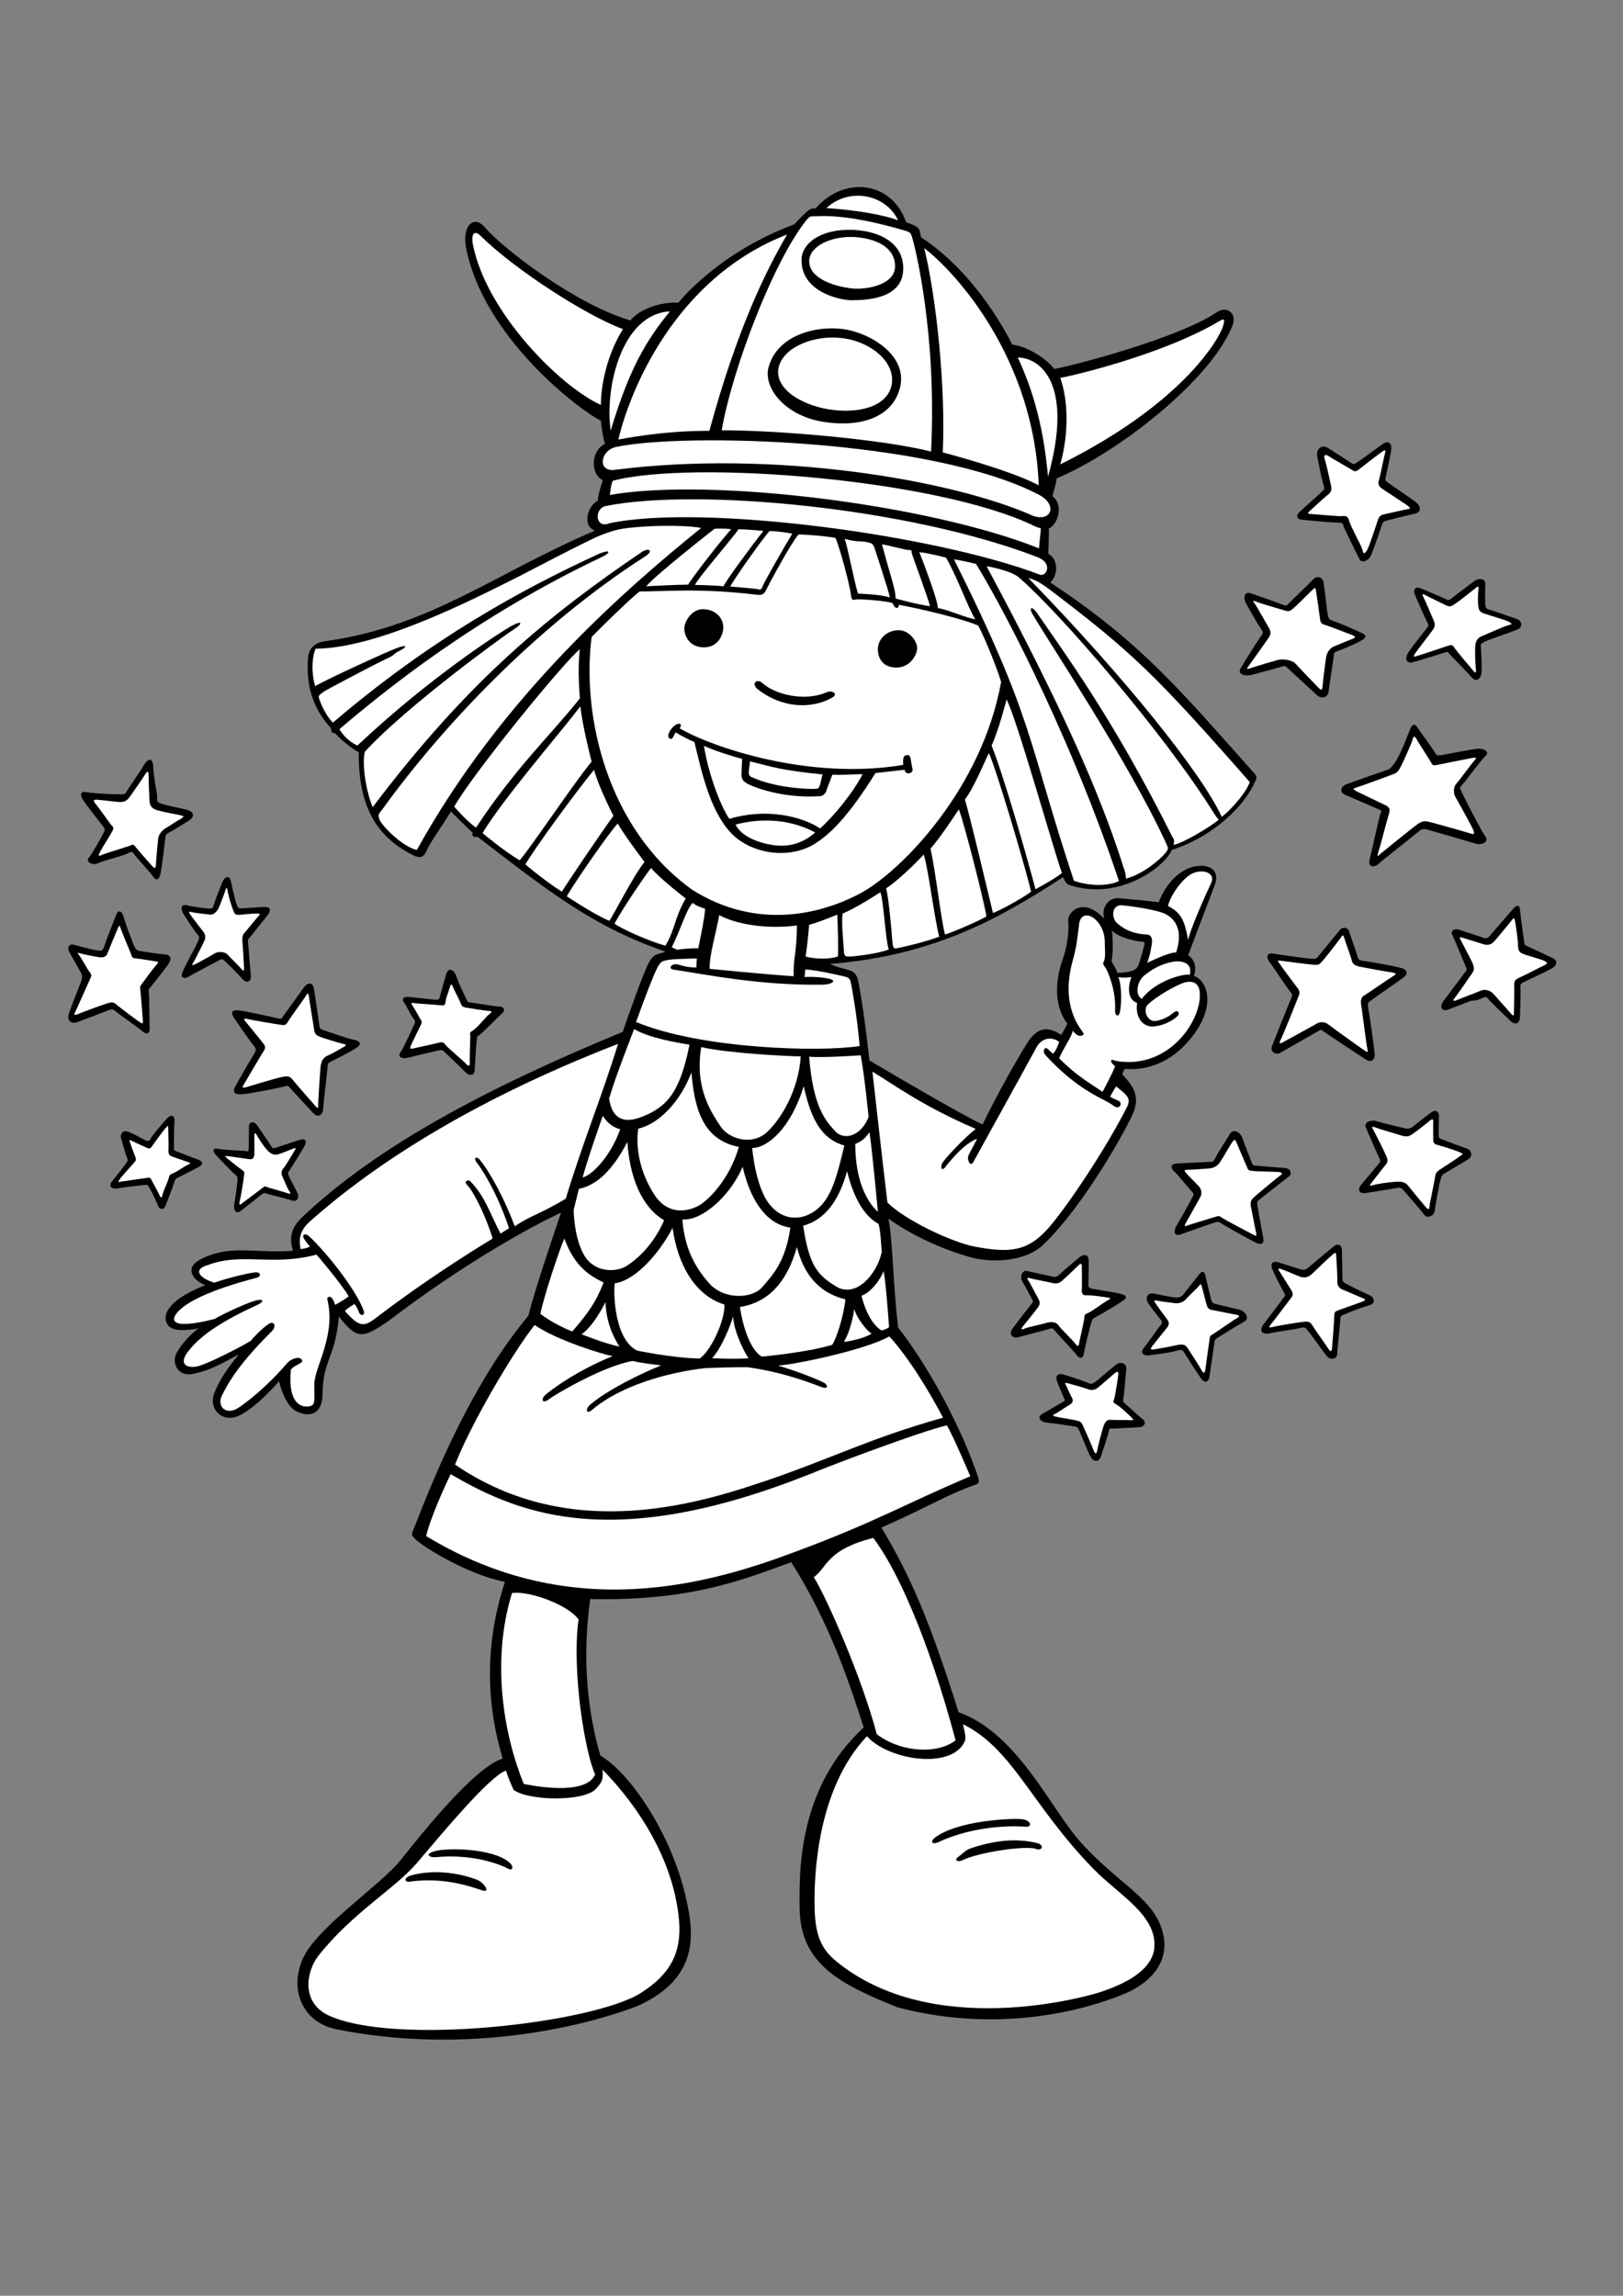 <?xml version="1.0" encoding="utf-8"?>
<!-- Generator: Adobe Illustrator 21.0.2, SVG Export Plug-In . SVG Version: 6.00 Build 0)  -->
<svg version="1.2" baseProfile="tiny" id="Layer_1" xmlns="http://www.w3.org/2000/svg" xmlns:xlink="http://www.w3.org/1999/xlink"
	 x="0px" y="0px" viewBox="0 0 595.3 841.9" overflow="scroll" xml:space="preserve">
<rect x="0" y="0" width="595.3" height="841.9" fill="#808080" stroke="none"/>
<g>
	<g>
		<path d="M459.8,283.3c-26.1-29.2-41-47.6-74.6-69.7c3.2-2.8,2.8-8.8-0.7-10.5c0,0,0.3-7.4,0.2-9.3c3.6-1.6,5.4-9,1.3-11.8
			c0,0,1.4-4.7,1.6-6.6c22-9.1,56-35.5,64.3-55.6c2.1-4.8-1.8-7.9-5.6-5.3c-14,9.5-52.3,19.5-59.6,20.8c-3.6-4.6-11.1-8.6-15.4-8.9
			c-6.6-13.1-18.4-29.6-33.5-39.4c-0.5-3.5-0.7-3.8-5.4-5.5c-5.7-15.7-23.3-16.7-33.3-5c-1.8-0.3-2.5,0.2-7.8,5.8
			c-21.8,8-36.4,21.4-42.5,28.7c-6.8-0.3-14.2,2.4-17.6,6.5c-20-5.8-47-26.5-53.4-34.2c-4.1-4.6-8.3-0.5-6.9,7.4
			c6.4,32.9,41.2,59.4,49.5,63.6c0.1,1.3,0.6,5.5,1.5,8.4c-5.6,3.1-5.1,11.4-0.8,13.4c0,0-1.9,5.5-1.8,7.5c-3.5,1.6-6.1,9.1-1.1,11
			c-37,15.8-60,35-98.6,40.5c-3.1,0.3-6.2,1.8-6.6,6c-1.1,12.6,3.5,20.7,8.4,25.9c0,0,0,2.3,1.4,1.8c0,0,3.5,4,8.8,7.1
			c-0.3,23.3,9.5,32.7,20.7,38.1c2,0.6,3.1,0.5,4.3-2.3c1.2-2.8,6-9.5,8.8-14.1c1.2,1.2,5.4,5.4,8,7.8c-0.6,1.2,0.5,1.8,1.8,1.5
			c27.3,21,42.7,33,68.9,42.1c-3,1.2-4,0.4-6,3.8c-2,3.5-8.1,21-9.7,25.6c-48.4,20-89.4,41.3-117.5,67.9c-4.5,4.3-4.7,7.8-3.5,12.4
			c-11.5,0.8-19.7-1.3-27.7,0.8c-6.7,1.8-9.1,4.1-9.4,5.6c-0.3,1.5,0.2,4.2,5,6.2c-10.5,4.1-15.1,8.8-14.5,12.7
			c0.6,3.9,4.7,4.4,12,3.2c-2.1,1.3-6.2,5.5-8.1,9.1c-1.8,3.5,0.5,8.8,6.2,7.5c5.7-1.2,8.5-2.7,16.7-7.1c-3.4,4.1-7.1,9-9.1,14.5
			c-2,5.5,3,10.6,8.8,8.1c5-2.1,11.3-8.5,15.1-12.8c0.2,1.6,2.4,9.2,6.4,11.1c4.9,2.4,9.4,0.9,9.5-6.2c0.2-13.2,4.6-13,6-28.6
			c6.8,8.6,8.6,8.1,18.1,1.7c26.9-20.6,51.9-34.5,63.4-39.8c0,0-9.5,27.5-12,37.8c-18,21.6-31.2,50.2-41.5,76.8
			c-1.4,3.5-2,3.4,0.8,5.8c2.8,2.5,18.6,12.4,32.1,15c-8.6,26.3-5.7,48.7-0.8,64.8c-10.4,3.2-29.6,27.4-37.5,37.3
			c-7.1,8.9-30.2,24.3-35.6,35.6c-5.4,11.4-0.6,23.6,11.7,26.3c46.5,9.4,89.1-0.2,110.7-8.4c22.6-10.1,20.9-26.2,18.1-38.8
			c-5.4-24.9-21.2-47.1-31.6-53.1c-6.6-22.6-5.7-43.3-3.7-57.4c37.8,0.9,57.7-7.8,73.7-13.5c14.6,22.9,22,46.4,26.6,60.6
			c-24,22.1-23.7,52.5-23.5,66.5c0.3,20.3,15,27.8,36.1,36.2c41.9,10.9,75.3-1.8,83.2-5.1c6.8-2.8,16.6-9.8,14.1-21.5
			c-2.8-13.3-16-18.1-30.4-34.1c-10.7-11.8-22.9-39.8-44.7-47.6c-10.7-33.8-17.7-50.1-28.3-67.7c18-8,24.6-12.3,33.9-15.5
			c2.4-0.8,2.2-1.3,0.9-4.9c-6.9-19.5-18.7-40.2-28.7-53c-2-17.8-1.8-29.9-3.5-39.9c0,0,11.5,8.9,29.9,14.1
			c8.1,2.3,20.4,1.7,26.9-4.6c14.9-14.1,31.3-43.7,33.2-48.9c1.8-5.2,0.5-8.4-4.3-13.6l0.9-1.9c11.7,0.9,19.3-5.7,22.3-9
			c11.9-12.6,8.5-23.3,3.1-25.1c1.2-3.4,0.1-6.1-2.1-7.6c0.8-2.1,7.7-20.4,9.7-25.6c2.2-5.6-2-8.1-7.6-6.9
			c-7.4,1.8-11.5,9.3-12.9,13.1c-5.1-0.7-11.1-1.2-14.7-1.5c-4.2-0.3-6.5,4.2-5.2,7.6c-7.9-8.5-13.6-2.4-13.3,0.7
			c0.4,3.8-0.4,9.7-2.1,14.4c-1.7,4.8-4.2,15.4,1.8,23.3c0,0-1.5,3.1-2.3,4.1c-5.2-3.5-8.4-2-11,1c-2.5,3-13.1,21.9-17.8,31.9
			c-7.4-3.5-28.3-15.7-41.5-23.5c-1.9-16.7-3.1-23.9-4.1-29.1c-1.1-5.2-4.2-3.4-10.4-6.3c39.6-3.1,64.3-18.1,85.5-31.8
			c1,2.1,1.3,2.6,3.1,3.1c18.4,5.5,34.5-7.4,36.8-13.1c15.8-5.1,27-16.7,30.5-25C461.1,285.4,461.1,284.6,459.8,283.3z M407.9,341.3
			c2.2,2.5,8.8,3.9,10.7,4c1.3,0.1,1.4,0.4,1.1,1.4c-0.3,1-1.1,4.3-1.8,6.3c-0.6,1.8-0.8,3.5-8,3.8c-0.8-2.1-2.2-4.2-2.2-4.2
			C408.3,349,408.2,345.4,407.9,341.3z"/>
	</g>
	<path d="M52.5,281c1.5-2.6,3.5-3.8,3.7,0.2c0.2,4,1.2,8.8,1.4,10.3c0.2,1.5-0.8,2.6,2.1,3.4c2.9,0.8,5.2,1.2,8.6,2
		c3.4,0.8,2.9,2.9,0.9,4.1c-2,1.2-5.4,3.4-6.8,4.1c-1.4,0.8-1.7,0.8-1.8,2.6c-0.2,1.8-1.2,10.1-1.7,12.6c-0.5,2.5-1.7,2.8-2.8,1.1
		c-1.1-1.7-6-6.8-6.8-8c-0.8-1.2-0.9-1.2-2.8-0.3c-1.8,0.9-8.9,2.6-10.7,3.5c-1.8,0.9-4.6-0.5-3.2-2.1c1.4-1.7,4.8-7.8,5.4-9.1
		c0.6-1.2,0.6-1.4-0.6-2.9c-1.2-1.5-5.2-6.6-6.8-8.9c-1.5-2.3-1.1-3.5,1.2-3.1c2.3,0.5,10.4,0.8,12,0.8c1.5,0,2.1,0.2,2.9-1.4
		C47.6,288.3,51,283.6,52.5,281L52.5,281z"/>
	<path d="M81.7,323.2c0.6-1.4,2.5-2.8,3.1,0.4c0.6,3.1,1.7,7.4,2.1,8.3c0.4,0.9,0.2,1.2,1.7,1.2c1.5-0.1,6.2-0.4,8.1-0.5
		c1.8-0.1,3.4,0.6,1.3,3.2c-2.1,2.6-5.4,6.8-6.2,7.8c-0.8,0.9-1,0.8-0.8,2.3c0.2,1.5,0.7,9.4,1,11.7c0.3,2.3-1.4,3.5-3.3,1.2
		c-1.9-2.2-5.1-5.3-6.1-6.2c-0.9-0.9-1-1.2-2.9-0.1c-1.9,1.1-9,4.7-10.6,5.7c-1.6,1-3.1,0.4-2.1-1.9c1-2.3,5.1-9.8,5.7-11.2
		c0.5-1.5,0.5-1.5-0.5-2.7c-1-1.2-4.3-6.1-5.2-7.8c-0.9-1.8-0.2-3.1,1.6-2.6c1.8,0.5,7.3,1.2,8.3,1.2c1-0.1,1,0.2,1.5-1.2
		C78.7,330.5,81.1,324.6,81.7,323.2L81.7,323.2z"/>
	<path d="M42.7,335.3c0.5-1.5,1.9-1.6,2.6,0.8c0.7,2.5,3.5,10.1,4,11c0.5,0.9,0.6,1.4,2.3,1.7c1.7,0.3,7.1,1.1,8.8,1.2
		c1.7,0.1,3.1,1,1.2,3.8c-2,2.8-5.6,7.2-6.3,8.1c-0.7,0.9-0.9,0.8-0.7,2.4c0.2,1.5,0.2,11.1,0.3,12.9c0.1,1.8-1.1,2.3-2.4,1.2
		c-1.3-1.2-8.5-6.2-9.8-7.3c-1.3-1.1-1.6-1.2-3.7-0.3c-2.1,0.8-8.4,3.2-10.5,4c-2.1,0.8-4-0.2-3.3-2.9c0.8-2.7,4.5-11.5,4.8-12.8
		c0.3-1.3-0.1-2.1-1-3.6c-0.8-1.5-2.5-4.5-3.5-6.2c-1-1.7-0.3-3.4,1.8-2.8c2.1,0.6,7.7,2.1,8.9,2.1c1.2,0.1,1.6-0.2,2.1-1.7
		C38.7,345.4,42.1,336.8,42.7,335.3L42.7,335.3z"/>
	<path d="M111.3,362.3c0.9-1.4,3.4-3,3.9,0.5c0.5,3.5,1.8,11.8,1.9,13.1c0.2,1.2,0.1,1.3,1.4,1.8c1.3,0.5,9.8,3.4,11.2,3.6
		c1.5,0.2,3.7,1.2,1.1,2.9c-2.6,1.8-8.3,4.5-9.4,5.1c-1.1,0.6-1.2,0.5-1.3,2.6c-0.2,2.1-1.5,13.1-1.6,15c-0.2,1.8-1.7,3.4-3.8,1.1
		c-2.1-2.3-7.5-8.1-8.3-9c-0.8-0.9-0.6-1-2.4-0.5c-1.8,0.5-12.8,2.7-15.4,2.8c-2.5,0.2-3.4-0.8-2.4-2.7c1-1.9,6.4-11.2,7.1-12.3
		c0.6-1.1,0.9-1.4-0.2-2.8c-1.2-1.4-6.4-8.9-7.4-10.4c-0.9-1.5-0.9-2.8,1.6-2.6c2.5,0.2,13.1,2.6,14.4,2.9c1.4,0.3,1.4,0.5,2.5-1.2
		C105.3,370.7,110.4,363.6,111.3,362.3L111.3,362.3z"/>
	<path d="M61.5,409.9c0.9-0.9,2.6-1.3,2.5,1.1c-0.2,2.4-0.2,8.5-0.2,9.5c0,1-0.3,1.3,1.1,1.8c1.4,0.5,6.4,2.5,7.9,3
		c1.5,0.5,1.9,1.7,0.2,2.6c-1.7,0.9-6.4,3.3-7.4,3.8c-1,0.5-1.3,0.5-1.7,1.9c-0.4,1.5-2.6,7.1-3.2,8.6c-0.6,1.5-2.1,1.6-2.8-0.2
		c-0.7-1.8-2.5-5.5-3.2-6.5c-0.7-1.1-0.5-1.1-2.1-0.9c-1.6,0.2-7.4,0.8-9.4,1.2c-1.9,0.4-3.6-0.6-2.2-2.4c1.4-1.8,4.4-5.6,5.1-6.6
		c0.7-1,1-1.2,0.4-2.5c-0.6-1.3-1.7-5.7-2.1-6.9c-0.4-1.2,0.4-3.3,2.8-2.3c2.5,1,5.5,2.8,6.2,3.1c0.8,0.4,1.2,0.4,1.8-0.5
		C55.6,416.6,60.6,410.8,61.5,409.9L61.5,409.9z"/>
	<path d="M91.3,413.1c0-1.8,1.9-2.1,3.1-0.3c1.2,1.8,4.5,6.5,5,7.4c0.5,0.8,0.6,1.1,1.8,0.7c1.2-0.4,7.4-2.5,8.8-2.9
		c1.4-0.5,3-0.2,1.6,2.4c-1.4,2.6-4.8,7.9-5.4,8.8c-0.6,0.9-0.7,1-0.2,2.2c0.5,1.2,2.2,4.2,3.1,6.1c0.8,1.9-0.3,3.3-1.8,2.8
		c-1.5-0.5-8.3-2.2-9.3-2.5c-1-0.3-1-0.6-2.1,0.3c-1.1,0.9-6.3,4.9-7.5,5.9c-1.8,1.5-2.8-0.2-2.5-2.2c0.4-2,1.2-8.2,1.2-9.2
		c0.1-1-0.1-1.3-0.9-1.9c-0.8-0.6-6.4-6.4-7.4-7.6c-1-1.2-0.4-2.2,1.2-1.8c1.6,0.4,9.2,0.7,10.1,0.8c0.8,0.2,1,0.5,1.1-0.7
		C91.3,420.2,91.3,414.8,91.3,413.1L91.3,413.1z"/>
	<path d="M163.7,357.2c0.8-2.8,3-1.4,3.7,0.9c0.7,2.3,3.2,7.3,3.7,8.4c0.5,1.1,0.4,1,2.1,1.2c1.7,0.2,8.1,1.4,9.8,1.4
		c1.6,0,2.7,1.2,1.1,2.6c-1.6,1.4-7.2,7.2-8.3,7.9c-1.1,0.7-0.8,0.8-1,2.5c-0.2,1.7-0.6,8.5-0.7,10.4c-0.1,1.9-1.8,2.3-3.5,0.6
		c-1.6-1.7-5.8-5.6-7.1-6.9c-1.3-1.3-1.4-1.3-3.5-0.8c-2.1,0.5-8.5,2-10.4,2.5c-1.9,0.5-4-0.2-2.7-2c1.3-1.8,4.6-9.3,5.1-10.4
		c0.5-1.2,0.2-1.2-0.5-2.1c-0.7-1-2.3-4.3-3.3-5.7c-1-1.4-0.2-2.3,1.8-2.1c1.9,0.2,8.3,0.9,9.4,1c1.1,0.1,1.6,0.2,2-1.1
		C161.6,364.2,163.2,358.8,163.7,357.2L163.7,357.2z"/>
	<path d="M525,407.9c1.5-1.1,2.9-0.4,2.8,1.5c-0.1,1.9-0.1,5.7-0.1,6.7c0,1,0,1.3,1.4,1.8c1.4,0.5,7.1,2.7,8.9,3.3
		c1.8,0.6,2.3,2.8,0.6,3.9c-1.7,1.1-7.1,4.2-8.4,5c-1.3,0.8-1.4,1-1.9,2.8c-0.5,1.8-1.9,9.7-2.1,11.3c-0.2,1.6-2.7,2.9-3.9,1.2
		c-1.2-1.7-6.9-8.2-7.6-9c-0.7-0.8-1.1-1-2.6-0.7c-1.5,0.3-8.6,1.4-11,1.8c-2.5,0.4-3.4-1.1-1.8-3.1c1.7-2,5.6-6.6,6.4-7.6
		c0.8-1,0.7-1,0.1-2.3c-0.6-1.3-4-9-4.8-11c-0.9-2,1.9-3,4.1-2.3c2.2,0.7,8.5,2.2,9.9,2.5c1.4,0.3,2.1,0.4,3.6-0.8
		C520.1,411.6,523.5,409,525,407.9L525,407.9z"/>
	<path d="M489.6,456.8c1.2-0.9,2.6-0.1,2.6,1.5c0,1.6,0.2,9.6,0.2,10.6c0,1,0.1,1.1,1,1.7c0.9,0.6,8,4,9.2,4.5
		c1.2,0.5,2.3,2.8-0.2,3.5c-2.5,0.7-7.5,2.6-9,3.3c-1.5,0.7-1.7,0.4-1.8,2.3c-0.1,1.9-1.1,10.3-1.1,12.2c0,1.9-2.4,2.9-4.2,0.5
		c-1.8-2.4-6-8.3-6.8-9.2c-0.8-0.9-1-1.1-2.5-0.7c-1.5,0.4-9.5,1.5-11.5,2c-2,0.5-4.1-0.7-2-3.4c2.1-2.7,6.7-8.9,7.3-9.7
		c0.7-0.8,0.9-0.7,0-2.2c-0.9-1.5-3.3-6.2-4.1-8.2c-0.8-2-0.2-3.3,2.4-2.5c2.6,0.8,6.4,2,7.6,2.4c1.2,0.4,2.1,0.5,3.6-0.9
		C481.9,463.1,488.4,457.7,489.6,456.8L489.6,456.8z"/>
	<path d="M439.9,467.3c0.7-0.9,1.7-1.6,2.2,0.4c0.5,2,1.7,7.5,2.1,8.7c0.4,1.2,0.3,1.4,1.7,1.8c1.4,0.4,7.7,1.8,9.1,2.2
		c1.4,0.4,3.7,3,1.3,4.3c-2.4,1.3-8.3,5-9.4,5.7s-1.4,0.9-1.5,2.1c-0.1,1.2-1.6,10.8-1.8,12.4c-0.2,1.7-1.5,2.6-2.9,0.8
		c-1.4-1.8-5.3-8-6.1-9.3c-0.8-1.3-0.9-1.7-3.2-1c-2.3,0.7-7.8,1.3-9.5,1.6c-1.7,0.3-4.3-0.3-2.2-2.9c2.1-2.6,5.2-7.3,5.9-8
		c0.7-0.7,0.8-1.4,0.1-2.2c-0.7-0.8-3.9-4.9-4.7-6.2c-0.8-1.4-0.5-3.8,2.3-3.3c2.8,0.5,5.8,1.2,7.4,1.4c1.7,0.2,2.7-0.2,3.5-1.3
		C435,473.4,439.2,468.1,439.9,467.3L439.9,467.3z"/>
	<path d="M409.4,500.4c1.4-1.1,4-0.7,3.7,1.9c-0.3,2.6-0.8,9.4-1,10.3c-0.2,0.9-0.4,1.4,0.5,2.1c0.9,0.7,5.5,5,6.7,5.9
		c1.2,0.9,0.6,2.7-1.5,2.8c-2.1,0.1-8.6,0.5-9.6,0.5c-1,0-1.3-0.4-1.6,1.3c-0.3,1.7-2.2,6.9-2.8,8.9c-0.6,2-2.6,2.3-3.8,0.1
		c-1.2-2.2-3.6-8.5-4.2-9.7c-0.6-1.2-0.8-1.3-2.3-1.5c-1.5-0.2-8-1.2-9.6-1.3c-1.7-0.1-4.2-1.8-1.3-3.4c2.9-1.6,6.3-3.7,7.3-4.2
		c1-0.5,0.7-0.6,0.3-1.5c-0.4-0.9-2.2-5.1-2.6-6.4c-0.4-1.3,0.1-2.9,2.6-2.1c2.5,0.8,7.8,2.5,8.8,3c1,0.5,1.6,0.6,3.1-0.6
		C403.6,505.3,408,501.5,409.4,500.4L409.4,500.4z"/>
	<path d="M395.9,461.1c1-0.9,3.3-1.6,3.4,1c0.1,2.6-0.1,7.7-0.1,8.7c0,1,0,1.6,1.8,1.9c1.8,0.3,7.5,1.2,9.7,1.7
		c2.2,0.5,3.2,1.2,1.2,2.6c-2,1.4-8.4,5.2-9.8,5.9c-1.4,0.7-1.5,0.9-2,2.7c-0.5,1.8-2.3,9-2.6,10.9c-0.3,1.9-1.6,1.8-2.6,0.4
		c-1-1.4-7.1-7.7-7.9-8.8c-0.8-1.1-1.1-1.1-2.7-0.6c-1.6,0.5-8.8,2.3-10.9,2.9c-2.2,0.6-3.4-1.3-2-3.2c1.4-1.9,6.4-8.4,7-9.1
		c0.6-0.7,0.6-0.8-0.1-2.1c-0.7-1.3-2.5-4.8-3.4-6.2c-0.9-1.4,0-4.2,1.9-3.7c1.9,0.5,7.8,1.7,9.1,2c1.3,0.3,1.6,0.3,2.8-0.8
		C389.8,466.2,394.8,462,395.9,461.1L395.9,461.1z"/>
	<path d="M491.4,341.1c0.8-1.1,2.9-1.4,3.5,0.6c0.6,2,2.9,8.3,3.1,9.3c0.3,1,0.9,1.3,2.2,1.4c1.3,0.1,12,2,14.1,2.7
		c2.1,0.7,1.9,2.2,0.7,3.2c-1.3,1-10.8,7.6-11.9,8.4c-1.1,0.8-1.5,1-1.3,2.6c0.3,1.6,2.3,14.6,2.4,17.2c0.2,2.5-1.5,3.2-3.3,2
		c-1.9-1.2-14-9.2-15.2-10.1c-1.2-0.9-1.1-0.9-2.3-0.2c-1.2,0.7-12.3,7-13.8,7.9c-1.4,0.9-4-0.3-3-2.6c0.9-2.4,6.4-16.1,7-17.4
		c0.6-1.3,0.4-1.6-0.5-2.6c-0.9-1-6.6-9.7-7.6-10.9c-0.9-1.3-1.1-3.2,1.2-2.9c2.3,0.3,12.9,1.9,14.5,1.9c1.7,0.1,1.7-0.2,2.5-1.1
		C484.4,349.6,490.5,342.2,491.4,341.1L491.4,341.1z"/>
	<path d="M451.2,415.7c0.9-1.6,3.4-1,4.4,1.4c0.9,2.4,3,8,3.5,9.2c0.5,1.2,0.7,1.1,2,1.2c1.3,0.1,7.9,0.7,10.1,0.8
		c2.2,0.2,2.9,2.2,1.5,3.2c-1.4,1-9.3,7.3-10.5,8.2c-1.2,0.9-1.2,1.1-0.9,3c0.3,1.9,1.7,9.4,2.1,11.5c0.3,2.1-1,2.4-2.8,1.5
		c-1.9-0.9-11.5-6.3-12.6-7c-1.1-0.7-1-0.8-2.7-0.3c-1.7,0.5-10.2,3.6-12.3,4.3c-2.1,0.7-2.9-0.9-1.3-3.5c1.6-2.7,5.3-9.3,5.8-10.4
		c0.5-1.1,0.3-1.2-0.6-2.1c-0.8-0.8-4.9-6-6-6.9c-1.2-0.9-2.1-2.9,0.6-3.1c2.7-0.2,11-0.5,12.3-0.6c1.3-0.1,1.2-0.1,1.9-1.3
		C446.2,423.5,450.3,417.3,451.2,415.7L451.2,415.7z"/>
	<path d="M507.4,162.7c1.5-1,3.1-0.5,2.9,1.9c-0.2,2.4-1.6,8.2-1.9,9.7c-0.3,1.5-0.5,1.8,0.7,2.7c1.2,0.9,9.1,6.2,10.4,7.3
		c1.4,1.1,2.1,3.4-0.3,4c-2.4,0.6-9.2,2.2-10.5,2.6c-1.3,0.4-1.5,0.5-1.9,1.8c-0.4,1.3-3.3,9.7-4.1,11.3c-0.8,1.6-3.3,2.7-4.1,1
		c-0.8-1.7-5.2-10.4-5.7-11.8c-0.5-1.4-0.3-1.5-2-1.5c-1.7,0-11.8-0.9-13.5-1.1c-1.6-0.2-2.1-1.5-1-2.6c1.1-1.1,7.8-7,8.7-7.9
		c0.9-0.9,0.7-1.2,0.2-2.8c-0.5-1.6-1.9-8.4-2.2-10.4c-0.3-2,1.6-4.1,4-2.6c2.4,1.5,7.2,4.6,8.2,5.3c1,0.7,1.3,0.8,2.4,0
		C498.9,168.9,505.9,163.7,507.4,162.7L507.4,162.7z"/>
	<path d="M540.9,213c1.3-1,4-1.1,3.9,1.2c-0.1,2.3-0.1,6.1,0,7.4c0.1,1.3,0.3,1.7,1.5,2c1.2,0.3,8.7,2.9,10.3,3.5
		c1.6,0.6,2.1,3-0.1,3.8c-2.2,0.9-11.2,3.9-12.3,4.6c-1.1,0.7-1.1,0.5-1,2c0.1,1.5,0.5,8.3,0.1,9.9c-0.4,1.6-1.9,2.8-3.4,1.1
		c-1.5-1.7-7.2-7.6-8.1-8.5c-0.8-0.9-0.5-1.1-1.9-0.7c-1.4,0.4-9.7,3.1-11.8,3.6c-2.1,0.5-3-1.2-1.6-3.5c1.4-2.3,6.2-8.1,6.9-9.1
		c0.7-1,0.7-0.9,0-2.3c-0.7-1.4-3.8-8.3-4.5-10.1c-0.7-1.8,0.5-2.9,2.1-2.2c1.6,0.7,7.9,3.3,9.1,3.9c1.2,0.6,1.3,0.7,2.5-0.3
		C533.8,218.3,539.6,214,540.9,213L540.9,213z"/>
	<path d="M517.5,266.8c0.6-1.2,1.4-1.5,2.4,0c1,1.5,5.6,7.8,6.2,8.8c0.6,1,0.6,1.7,2.7,1.3c2.1-0.4,10.5-2,12.8-2.3
		c2.3-0.3,5.1,1,3.3,2.6c-1.8,1.6-7.1,9-8.4,10.4c-1.3,1.4-1.1,1.3-0.4,2.8c0.7,1.5,7,14,8.5,16c2,2.6-1.4,3.6-3.3,3
		c-1.9-0.6-16.7-4.9-17.9-5.2c-1.2-0.3-1.9-0.3-3,0.7c-1.1,1-13.3,10.5-14.8,11.9c-1.4,1.4-4,1.4-3.2-1.7c0.8-3.1,3.4-15.3,3.9-16.6
		c0.5-1.3,0.7-1.1-0.9-1.8c-1.6-0.7-10-4.4-12-5.2c-2-0.8-2-3,0.7-4c2.7-1,13-4.6,14.5-5.1c1.4-0.5,1-0.3,2.5-2
		C513.6,277.4,516.9,268,517.5,266.8L517.5,266.8z"/>
	<path d="M555.3,333c1-1,2-1.4,2.2,0.6c0.2,2,1.3,10.1,1.5,11.5c0.2,1.4,0.1,1.4,1.2,1.9c1.1,0.5,7.8,3.6,9.4,4.4
		c1.6,0.8,1.7,2.4-0.2,3.6c-1.9,1.2-9.5,4.6-10.6,5.2c-1.1,0.6-1.2,0.7-1.1,2.5c0.1,1.8-0.1,8.2-0.2,10.4c-0.1,2.2-1.7,3.1-3.6,1.2
		c-1.9-1.9-6.9-6.6-7.8-7.7c-0.9-1.1-0.8-1.2-2.2-0.7c-3.3,1.6-3.5,0.7-4.9,1.3c-1.4,0.6-7.1,2.8-8.4,3.2c-1.3,0.4-2.8-0.9-1.3-3.1
		c1.6-2.2,7-9.3,7.9-10.5c0.9-1.2,1-1,0.3-2.6c-0.7-1.6-4-9.8-4.8-11.3c-0.8-1.5,0.7-2.5,2.3-2c1.6,0.5,7.3,2.4,8.8,2.9
		c1.5,0.5,1.9,0.3,2.8-0.8C547.6,341.9,554.3,334,555.3,333L555.3,333z"/>
	<path d="M481.6,212.5c1.2-1.4,3.5-1.2,3.9,1.3c0.4,2.5,1.1,9.2,1.4,11c0.3,1.8,0.4,2.4,2.1,2.9c1.7,0.5,8.3,3.4,10.2,4.3
		c1.8,0.8,2.5,1.5,0.1,2.9c-2.4,1.4-7.6,3.5-8.8,3.9c-1.3,0.4-1.2,0.8-1.3,1.9c-0.1,1.2-1.7,11-1.9,13c-0.3,2-2.5,2.9-4.4,1.1
		c-1.9-1.8-9.7-8.9-10.6-9.8c-0.9-0.9-1.2-0.9-2.3-0.5c-1.1,0.4-8.6,2.4-11,3c-2.4,0.6-5.3-0.2-3.9-2.5c1.4-2.4,6.8-11,7.6-12
		c0.8-1,0.6-1.3-0.2-2.4c-0.8-1.1-4.9-8.1-5.7-9.8c-0.8-1.7-0.3-3.9,1.7-3.3c2,0.6,10.9,3.8,12.1,4.3c1.2,0.4,1.2,0.4,2.2-0.6
		C473.8,220.1,480.4,213.9,481.6,212.5L481.6,212.5z"/>
	<path fill="#FFFFFF" d="M122.9,478.5c-0.8-2.7-1.8-3.3-2.5-2.8c-0.6,0.5-0.4,0.2,0,2.4c2.3,12.4-5,23.5-5.1,29.3
		c-0.1,5.8,0.6,7.8-1.7,8.3c-2.3,0.5-8.2,0-6.9-13.5c2-2.1,5.1-2.3,3.9-3.7c-1.2-1.3-4.1,0.1-5.1,1.2c-7.8,9.1-15.2,14.7-18.1,16.6
		c-4.5,2.9-7.8-0.5-6.1-4.3c2.3-4.8,6.3-11.8,18.4-23.8c1.8-1.8,0.9-4.1-1.3-2.6c-2.2,1.5-5.7,5.1-6.4,6.1
		c-4.3,2.6-15.5,8.3-19.3,9.3c-3.8,1-7.8-0.5-3.3-5.9c4.5-5.5,11.7-10.5,25.3-16.7c1.7-0.8,2.4-2.1-0.3-1.6
		c-2.7,0.5-11.6,4.5-15.7,6.9c-4.9,1.2-8.1,1.8-11.2,1.8c-3.1,0.1-5.3-1.3-2-4.7c3.3-3.4,11.3-7.7,28.6-12.2c1.9-0.5,1.5-2.2-0.5-2
		c-2,0.2-9.4,1.8-15,3.8c-5.5-1.7-7.9-4.8-2.6-6.4c12.9-4.9,23.3,0.5,40.1-3.9c0,0,8.8,10.2,11.8,15.3
		C125.9,477,122.9,478.5,122.9,478.5L122.9,478.5z"/>
	<path fill="#FFFFFF" d="M220.4,148.5c-14.9-6.7-41.9-33.8-46.9-58.6c-0.8-3.8,0.3-6.1,3.1-3.1c12.1,11.9,38.1,28.8,51.9,33.9
		C223.3,128.9,220.4,140,220.4,148.5L220.4,148.5z"/>
	<path fill-rule="evenodd" fill="#FFFFFF" d="M224,157.9c-2.3-15.2,3.9-42.8,21.7-43.7C237,124.9,230.8,135.2,224,157.9L224,157.9z"
		/>
	<path fill="#FFFFFF" d="M226.8,161.2c4.2-17.8,20.8-59.3,61.9-75.2c-7.9,13.5-18.5,35.1-28.5,72
		C242.7,157.9,226.8,161.2,226.8,161.2L226.8,161.2z"/>
	<path fill="#FFFFFF" d="M264.7,157.8c4.2-23.7,19.3-62.2,30.8-76.7c1.7-2.2,2-1.7,3.9-1.8c10.2-0.6,23,2.5,32.3,5.2
		c2.1,0.6,2.4,0.9,2.9,2.7c1,3.2,9.1,35.4,6.9,78.4C322.9,160.9,283.2,157.7,264.7,157.8L264.7,157.8z"/>
	<path fill-rule="evenodd" fill="#FFFFFF" d="M303.1,76.3c8.5-7.8,21.9-5,26.3,4.5C324.3,78.8,313.7,77,303.1,76.3L303.1,76.3z"/>
	<path d="M313.1,84.3c10.6,0.6,18.3,5.4,18.2,14.3c-0.1,11.2-13.9,11.5-19.2,11.5c-3.1,0-18.4-2.6-18.1-15
		C294.1,89.6,300.5,83.8,313.1,84.3L313.1,84.3z"/>
	<path d="M309.4,120.7c9.8,1.4,23,9.4,20.9,20.6c-2.2,11.2-13.8,15.7-28.3,13.4c-14.4-2.3-22.1-12.7-20.1-20
		C285.1,122.8,299.5,119.3,309.4,120.7L309.4,120.7z"/>
	<path fill="#FFFFFF" d="M308.9,124c10.8,1.3,19.5,9,18.2,16.8c-1.4,8.7-12.9,11-23.2,9.3c-10.3-1.7-20-7.7-18.3-15.4
		C287.4,127.1,299,122.7,308.9,124L308.9,124z"/>
	<path fill="#FFFFFF" d="M345.8,165.9c1.1-23.5-2.3-56.5-6.8-74.9c12,9.2,40.3,40.8,42,87C371,172.5,345.8,165.9,345.8,165.9
		L345.8,165.9z"/>
	<path fill-rule="evenodd" fill="#FFFFFF" d="M384.4,174.8c-1.5-17-5.1-30.9-11.1-43.7C381.7,131.2,393.9,140.9,384.4,174.8
		L384.4,174.8z"/>
	<path fill="#FFFFFF" d="M388.9,138.6c10.4-2.1,39.7-9.8,58.1-20.7c1.8-1.1,2.6-1.3,1.5,2c-1.5,4.5-14.7,28.1-59.6,50.4
		C392.1,158.8,391.8,146.8,388.9,138.6L388.9,138.6z"/>
	<path fill="#FFFFFF" d="M226,163.9c25.1-5.3,115.7-2.9,155,17.5c7.1,3.7,4.6,10.1-2,7.8c-30.1-13.4-95.5-24.3-153.5-16.9
		C219.1,173.2,220,165.2,226,163.9L226,163.9z"/>
	<path fill="#FFFFFF" d="M223.7,181.5c0.2-1.2,0.3-3.7,1.1-5.2c29.2-7.7,119.2-0.6,154.6,16.6c2.4,1.2,2.5,0.2,2.3,1.8
		c-0.2,1.7-0.6,6.4-0.6,6.4C341.2,185.1,261.2,175,223.7,181.5L223.7,181.5z"/>
	<path fill="#FFFFFF" d="M223.5,191.9c-5.1,2.1-5.7-5.1-1.5-6.3c33.9-6.8,111.6,0.6,158.5,18.7c6,2.3,3.2,7.5,0.8,6.4
		C342.5,196,257.6,184.7,223.5,191.9L223.5,191.9z"/>
	<path fill="#FFFFFF" d="M262.1,193.9c0,0,3.8-0.2,6.1,0.2c-3.5,3.7-14.6,18.1-15.8,20.3c-4.3,0-15.4,0.6-15.4,0.6
		C241.2,210.2,262.1,193.9,262.1,193.9L262.1,193.9z"/>
	<path fill="#FFFFFF" d="M254.9,214.5c1.1-2.5,13.4-16.7,16-20.4c3.2,0,9.1,0.6,9.1,0.6c-4.8,6.1-14,18.6-14.6,20.3
		C261.3,214.6,254.9,214.5,254.9,214.5L254.9,214.5z"/>
	<path fill="#FFFFFF" d="M267.8,215.1c2.5-4.3,12.1-17.8,14.4-20.3c2.6-0.2,8.4,0.9,8.4,0.9c-2.8,4.6-10.1,17.4-10.7,18.9
		c-0.6,1.5-0.8,1.8-1.8,1.5C277,215.8,267.8,215.1,267.8,215.1L267.8,215.1z"/>
	<path fill="#FFFFFF" d="M309.8,197.6c4.3,1.2,5.8,0.8,7.5,1.1c1.7,0.3,2.8,0.3,3.4,2.1c0.6,1.8,5.2,15.7,5.7,18.3
		c-3.7-1.2-11.7-1.4-11.7-1.4C313.2,212.8,310.8,200,309.8,197.6L309.8,197.6z"/>
	<path fill="#FFFFFF" d="M323.5,199.6c3.5,0.6,8.4,2.1,9.8,2.1c1.4,0,0.9,0.2,1.2,1.4c0.3,1.2,6.3,17.2,6.6,19.2
		c-4.6-0.6-12.6-2.8-12.6-2.8C328.5,216,326.6,211.4,323.5,199.6L323.5,199.6z"/>
	<path fill="#FFFFFF" d="M337.2,202.5c2.9,0.2,9.8,2,9.8,2c4.1,7.1,8.1,18.4,10.7,22.6c-3.5-0.5-9.8-3.5-13.7-4.1
		C343.9,219.4,337.2,202.5,337.2,202.5L337.2,202.5z"/>
	<path fill="#FFFFFF" d="M349.9,205.1c3.2,0.5,8.1,1.7,8.1,1.7c13.4,22,35.9,67.6,51.3,113c1.3,4,1.2,3.2,1.2,3.2
		c-2.3,1.5-9.5,2.5-16.6,0C376.8,271.3,379.4,264.1,349.9,205.1L349.9,205.1z"/>
	<path fill="#FFFFFF" d="M361.9,207.7c2.5,0.2,8.4,2,9.8,2.8c1.4,0.8,1.2,0.5,2.5,1.7c14.1,12.1,52.8,56.7,71.1,86.1
		c1,1.6,1.7,2.3,1.7,2.3c-2.9,2.6-14,9.1-16.6,9.2c0.5-1.7,0.2-2-0.5-3.1c-21.3-42.7-39-66.5-49.6-82c-1.7-2.5-3.2-2.1-1.4,0.8
		c6,10.3,34.9,53.6,48.7,83.5c1,2.1,1.1,2.3-0.3,4c-1.4,1.7-7.5,7.4-14.3,9.2c-0.2-3.1-0.8-3.4-1.5-6
		C403.3,290.9,390,260.1,361.9,207.7L361.9,207.7z"/>
	<path fill="#FFFFFF" d="M377.2,212c3.2,0.8,4.8,2,8.6,4.8c29.3,22.3,38.1,30.7,72.6,70c-1.7,4.9-8.9,12-10.3,12.7
		C441,284,413.2,249,377.2,212L377.2,212z"/>
	<path fill="#FFFFFF" d="M363.7,273.4c2.5-5.2,5.5-16.9,5.5-16.9c4,7.8,17.8,57.1,20.3,63.6c-2.3,2.1-9.7,6-9.7,6
		C376.8,314.6,368.2,284.6,363.7,273.4L363.7,273.4z"/>
	<path fill="#FFFFFF" d="M353.9,293.2c3.4-4.3,7.8-15.2,8.8-17c2.1,4,12.7,39.2,15.5,50.8c-3.7,2.8-12.7,7.5-14,7.8
		C361.9,325.2,355.3,297.4,353.9,293.2L353.9,293.2z"/>
	<path fill="#FFFFFF" d="M341.3,311.2c3.4-3.7,10.4-14.4,10.4-14.4c2.1,5.5,9.7,35.5,10.1,39.3c-3.7,2.1-13.2,6.1-15.2,6.6
		C345,336.2,343.3,320.4,341.3,311.2L341.3,311.2z"/>
	<path fill="#FFFFFF" d="M325,325.8c6-4,13.8-12.4,13.8-12.4c1.4,3.4,4,23.8,5.7,30.1c-5.5,2.1-14.6,4.1-15.8,4.3
		c-1.2,0.2-1.2-1.1-1.4-2.6C327.2,343.6,326,328.9,325,325.8L325,325.8z"/>
	<path fill="#FFFFFF" d="M309.1,335c5.5-2.3,13.8-7.8,13.8-7.8c1.1,2.3,2,18.4,3.1,21c-4.8,1.8-13.5,2.6-14.7,2.6
		c-1.2,0-1.8-0.2-1.8-2.6C309.4,345.7,308.5,338.2,309.1,335L309.1,335z"/>
	<path fill="#FFFFFF" d="M296.8,339.1c2.6-0.5,10.3-3.7,10.3-3.7c0.2,3.7,0.5,14,0.2,15.4c-5.7,1.7-11.8,0-11.8,0
		C296.3,345.3,296.8,339.1,296.8,339.1L296.8,339.1z"/>
	<path fill="#FFFFFF" d="M246.4,347.4c3.2-6.4,5.5-14.3,7.7-16.3c1.5,1.4,4.5,2.1,4.5,2.1c0,3.1-2.5,14.6-2.5,14.6
		c-3.1-0.2-7.7,0.5-7.7,0.5L246.4,347.4L246.4,347.4z"/>
	<path fill="#FFFFFF" d="M244.1,346.8c-5.8-1.5-16.7-6.4-18.7-8.1c3.4-6.3,12-18.7,13.4-20.4c3.1,3.8,12.7,11.2,12.7,11.2
		C247.3,336.8,247.8,340.4,244.1,346.8L244.1,346.8z"/>
	<path fill="#FFFFFF" d="M207.9,328.7c3.2-5.7,16.3-24.4,18.7-26.7c2,3.8,9.8,14.1,9.8,14.1c-4,4.9-11.5,19.7-12.9,21.6
		C217.6,335.2,207.9,328.7,207.9,328.7L207.9,328.7z"/>
	<path fill="#FFFFFF" d="M192.7,317c4-6.8,19.3-27.6,25.2-34.7c1.4,5.7,7.1,16.9,7.1,16.9c-3.8,5.1-17.2,24.9-18.9,27.8
		C199.7,323,192.7,317,192.7,317L192.7,317z"/>
	<path fill="#FFFFFF" d="M177,305.5c7.4-12.4,27.8-35.9,35.9-46.5c0.6,6.8,4.1,20.3,4.1,20.3c-6.6,8-22.7,32.1-26.4,36.2
		C184.4,311.8,177,305.5,177,305.5L177,305.5z"/>
	<path fill="#FFFFFF" d="M166.6,295.8c7.4-12.9,40.8-53.7,46.1-57.7c-0.9,6.6-0.2,15.4,0,18c-10.9,13.7-23.5,25.3-38.1,47.4
		C170.9,300.9,166.6,295.8,166.6,295.8L166.6,295.8z"/>
	<path fill="#FFFFFF" d="M152.9,311.7c-5.4-1.2-12.7-8.8-13.7-11.1c-0.9-2.3,0.2-2.5,1.2-4c20.9-29,55.6-66.5,96.3-92.6
		c3.1-2,1.4-3.2-1.1-1.7c-34.2,23.2-63.7,47.1-98.9,93.7c-2.1-4.9-4.1-15-2.9-20.3c15.5-16.9,51.6-43,54.8-45c3.2-2,3.1-3.4-1.1-1.1
		c-4.1,2.3-30.1,19-56.4,43.8c-4.5-2-6.6-6-6.6-6c16.1-13.7,49.7-41.1,96.6-63.3c2.7-1.3,3.1-2.8-1.2-1.1
		c-28.7,13.2-61.7,31.2-97.8,62c-2.8-2.8-4.5-7.2-4.9-8.4c-0.5-1.2-0.6-1.5,1.8-3.1c2.5-1.5,19.5-10.4,22.9-12
		c3.4-1.5,1.8-1.4,4.6-2.8c2.8-1.4,3.1-2.5-0.8-1.1c-3.8,1.4-25.2,11.2-30.1,14c-1.7-5.7-0.9-11.7,0.2-13.7
		c23.2-0.2,58.3-18.4,74.9-26.7c3.5-1.8,25-13.1,29.6-14.9c4.6-1.8,7.2-2.5,12.3-2.9c5.1-0.5,16.6-1.1,24.6,0.2
		C230.3,215.4,184.4,254.7,152.9,311.7L152.9,311.7z"/>
	<path fill="#FFFFFF" d="M217,233.6c5.3-5.4,14.5-14.3,17.6-16.7c10.2,0,21.7-1.3,43,1.2c2.2,0.3,2.8-0.5,3.5-1.9
		c0.6-1.4,9.1-17.2,11.8-20.2c4.4,0.1,11.8,0.8,13.6,1.3c1.8,4.6,5,16.5,5.6,20.7c0.3,2.7,0.9,1.9,2.2,1.8
		c1.3-0.1,10.9,0.5,13.1,1.4c0.9,2.3,2.2,2.2,2.3,0.6c6.7,1.2,22.4,4.8,29.1,7.6c3,5.7,7.4,17.1,8.4,20.7
		c-7.1,39.3-36.5,69-50.9,77.1c-14.5,8-38.5,14.2-62.4-0.9C222.6,303.8,213.3,262.4,217,233.6L217,233.6z"/>
	<path d="M257.8,223.4c4.5,0,7.5,3.1,7.5,6.7c0,2.4-1.7,7.3-7.1,7.3c-5.4,0-7.2-4.3-7.2-6.9C251,227.9,253.7,223.4,257.8,223.4
		L257.8,223.4z"/>
	<path d="M329.6,231.1c3.9,0,6.8,4.1,6.8,6.5c0,2.5-2.5,7.2-7.6,7.2c-5.1,0-6.8-3.5-6.8-6.7C322,234,325.7,231.1,329.6,231.1
		L329.6,231.1z"/>
	<path d="M277.6,252.5c-2.1-2.1,0.2-3.8,2.2-1.9c4.1,3.8,15,7,23.6,3.2c1.5-0.7,4.1,0.5,2.2,1.8
		C299.4,259.5,287.8,260.7,277.6,252.5L277.6,252.5z"/>
	<path d="M249.3,267.1c11.8,6.9,47.6,19.2,82,13.4c-0.2-2.9,0.2-3.5,1.5-3.6c1.2-0.2,1.2,1.5,1.5,3.1c0.3,1.8,0.9,2.9-0.3,3.4
		c-1.2,0.5-2,0-2.2-1.1c-2,0.2-10.7,1.2-10.7,1.2c-9.9,15.9-16.6,22.4-22.2,25.9c-9.5,6-24,3.8-31.3-4.5
		c-7.4-8.3-10.4-22.5-12.9-32.8c-3.5-1.4-6.8-3.5-6.8-3.5c-0.8,0.7-1,2.8-2.1,2.3c-1.2-0.5-0.7-2.2,0.6-3.8c1.3-1.5,2.4-1.9,3.1-1.6
		C250.1,265.9,249.3,267.1,249.3,267.1L249.3,267.1z"/>
	<path fill="#FFFFFF" d="M258.2,273.5c4.4,2.1,12.4,4.4,14,4.8c-0.2,6.6-0.8,7.4,1.6,8.9c2.5,1.5,13.2,5.6,26.6,4.8
		c2.1-0.1,2.5-1.4,2.9-2.6c0.5-1.2,1.5-4.1,2-5.3c3.1,0.2,8.8-0.2,11.1-0.2c-3.4,6.7-10.8,15.7-15.6,19.9c-7-4.6-20-7.5-33.3-3.5
		C263.9,294.9,259.7,283.1,258.2,273.5L258.2,273.5z"/>
	<path fill="#FFFFFF" d="M269.8,302.4c7.2-2,18.7-2.8,29.2,2.9c-4.9,4.3-10.2,5.4-15.5,4.6C278.1,309.1,271.9,306.7,269.8,302.4
		L269.8,302.4z"/>
	<path fill="#FFFFFF" d="M275.1,279.2c8.3,2.1,11.6,3.3,26.6,4.8c-1.3,5.5-1.1,5.2-3,5.3c-1.9,0.1-14.2-0.2-23.2-4.4
		c-1-0.5-0.9-1.3-0.8-2.5C274.9,281.2,275.1,279.2,275.1,279.2L275.1,279.2z"/>
	<path fill="#FFFFFF" d="M260.3,355.3c-0.2-4.9,2.5-13.8,3.5-19.7c6.5,3.5,17.7,5.2,28.5,3.8c0,9.6-1.4,12.1-1.2,18.6
		C281.3,357.4,260.3,355.3,260.3,355.3L260.3,355.3z"/>
	<path fill="#FFFFFF" d="M255.6,351.5l-0.2,3.3c-4.2,0-5.7-1-7.3-1.2c-1.6-0.2-3.4,1.6-1,2c11.1,1.6,31.4,5.9,54.9,5.5
		c2.8-0.1,5.7-1.5,1.5-2.3c-4.1-0.8-8.4-0.5-8.4-0.5l0.3-2.8c4.5,0.3,12.1,2.1,14.3,2.6c2.1,0.5,2.1,1.1,2.5,2.8
		c0.3,1.7,2.2,11.7,3.1,22.7c-14.6,2.3-58.2,1.1-82-8.8c3.2-8.9,6.3-17,7.7-19.7c1.4-2.6,1.7-2.6,4.1-3.1
		C248,351.6,255.6,351.5,255.6,351.5L255.6,351.5z"/>
	<path fill="#FFFFFF" d="M232.6,377.4c5.5,3.2,15.2,4.9,20.3,5.7c-3.5,17.7-8.4,23-17.8,26.6c-9.4,3.5-11.1-3.2-11.7-6.8
		C225.8,394.6,232.6,377.4,232.6,377.4L232.6,377.4z"/>
	<path fill="#FFFFFF" d="M257.2,384c10.1,2.3,32.4,3.4,36.5,3.4c-0.8,12.7-7.5,23.3-12.4,27.8c-5.9,5.3-14.3,2.1-17-2.1
		C261.5,408.7,254.6,399.6,257.2,384L257.2,384z"/>
	<path fill="#FFFFFF" d="M296.8,387.5c4.8,0.5,18.9-0.5,18.9-0.5c1.4,7.4,2.9,22.6,2.9,22.6c-2.8,7.2-9.2,8.8-12.4,5.1
		C302.9,411,298.2,406.1,296.8,387.5L296.8,387.5z"/>
	<path fill="#FFFFFF" d="M313.7,419.5c2.8-1.1,4-2.5,5.2-4.3c0.9,5.2,3.1,29.2,3.1,29.2C317.7,440.5,313.7,432.5,313.7,419.5
		L313.7,419.5z"/>
	<path fill="#FFFFFF" d="M275.9,421c5.4,0,14.1-6.9,18.9-22.7c2.8,12.9,6.9,19.5,14.9,21.8c-2.9,12.1-4.8,18.9-9.8,23.2
		c-5.1,4.3-12.4,4.9-17.7-1.7C277,435,275.9,421,275.9,421L275.9,421z"/>
	<path fill="#FFFFFF" d="M234.1,413.9c7.8-1.8,15.5-10.1,19.5-20.6c1.1,12.4,3.7,24.6,17.4,27.3c-3.4,12-11.5,20-15.2,21.8
		c-3.7,1.8-10.9,3.5-16-4.6C234.7,429.7,233.1,421.1,234.1,413.9L234.1,413.9z"/>
	<path fill="#FFFFFF" d="M221.1,409.2c2.6,4.3,6.4,4.9,6.4,4.9c-3.8,10.6-10.7,17-13.8,17.7C215.6,424.7,221.1,409.2,221.1,409.2
		L221.1,409.2z"/>
	<path fill="#FFFFFF" d="M212.3,436c5.2-1.1,11.4-4.9,17.8-17.2c1.2,16.7,7.4,25.2,13.5,28.7c-4,9.2-10.1,14.4-13.7,16.7
		c-3.5,2.3-11.4,2.8-15.4-3.5c-4-6.3-4.1-17-4.1-17C211.4,439.9,212.3,436,212.3,436L212.3,436z"/>
	<path fill="#FFFFFF" d="M198.2,481.8c1.5-7.2,7.1-23.8,8.8-27.6c3.1,8.4,7.4,12.9,14.4,16.1c-2.9,7.5-5.7,11.2-11.5,18
		C202.3,485.2,198.2,481.8,198.2,481.8L198.2,481.8z"/>
	<path fill="#FFFFFF" d="M213.3,489.3c4.1-2.8,7.8-9.8,8.8-11.8c0.2,6.8,2.5,12.3,5.1,16.3C221.9,492.8,213.3,489.3,213.3,489.3
		L213.3,489.3z"/>
	<path fill="#FFFFFF" d="M225.5,470.6c5.8-0.6,14.7-8.1,21.2-20.3c1.8,13.1,8,24.7,19,28.1c0.3,6.3-5.5,17.7-9.1,19.8
		c-10.1-0.2-22.9-2.9-22.9-2.9C225.5,491.3,224.9,474.6,225.5,470.6L225.5,470.6z"/>
	<path fill="#FFFFFF" d="M261.2,498.1c3.5-3.8,6.9-12.4,7.7-15.4c0.2,5.7,4.5,14,5.7,15.4C269.8,498.5,261.2,498.1,261.2,498.1
		L261.2,498.1z"/>
	<path fill="#FFFFFF" d="M271.4,479.3c8.8-1.4,16.7-7.1,20.9-22c2.2,8.8,7.1,16.6,17.8,19.2c-0.8,6.9-3.5,14.9-4.9,16.7
		c-9.8,2.9-25.8,4.3-25.8,4.3C273.3,493.8,271.4,479.3,271.4,479.3L271.4,479.3z"/>
	<path fill="#FFFFFF" d="M309.5,492.1c2.3-3.5,3.7-10.4,3.8-12.1c1.2,4,5.1,8.4,6.4,9.1C315.5,491.5,309.5,492.1,309.5,492.1
		L309.5,492.1z"/>
	<path fill="#FFFFFF" d="M316,475.2c4.9-2,8-8.4,8.1-9.1c0.9,4.6,2,20.6,2,20.6c-0.9,0.8-2.8,1.2-2.8,1.2
		C318,484.6,316,475.2,316,475.2L316,475.2z"/>
	<path fill="#FFFFFF" d="M294.6,449.5c8.1-2.2,13.2-9.4,16.1-20c2.3,9.4,6.1,16.4,11.5,19.3c0.8,2.1,1.2,10.4,1.2,10.4
		c-1.8,8.3-9.7,17.2-17,12.4C300.3,467.8,296.8,464.6,294.6,449.5L294.6,449.5z"/>
	<path fill="#FFFFFF" d="M250.3,447.2c6.8,0.6,17.2-8,22.1-19.3c3.4,14.6,10.1,21.3,17.5,22.3c-1.8,12.6-6.6,17.5-10.3,21.8
		c-3.7,4.3-14,4.8-19.5-1.4C254.6,464.4,251,457.2,250.3,447.2L250.3,447.2z"/>
	<path fill="#FFFFFF" d="M320,393c7.2,4.3,18.3,12.6,37.9,21c-4.4,3.4-10.8,10.4-12,12.1c-1.2,1.6-0.6,3.8,0.8,1.9
		c1.5-1.9,6.9-8.7,11.7-10.4c-2,4-2.6,4.8-3.2,6.2c-0.6,1.4,0.7,4.5,1.9,2.2c1.2-2.3,18.8-34,23-41.8c2-3.8,5.9-4.1,8.4-2.1
		c0,0-1.2,3.6-2.3,4.3c-1.4-1.1-2.5-2.8-3.1-1.7c-0.5,1.2-0.2,1.4,0.5,2.4c12.7,13.7,21.3,15.6,25,18.5c2,1.6,3.5-1.2,1.5-2
		c-2-0.8-2.9-1.4-2.9-1.4c0.6-1.4,2.2-3.8,2.2-3.8c3.8,3.1,5.4,4.2,4.2,7.1c-7.5,15-21.7,36.4-29,44.8c-7.7,8.8-14.5,9.2-26.9,6.9
		c-8.9-1.7-25.9-9.9-32.2-16.2C323.2,421.8,320,393,320,393L320,393z"/>
	<path fill="#FFFFFF" d="M388.5,388.1c1.4-3.5,4.5-7.7,5-10.1c1.6,1.9,2.1,1.9,3.1,1.8c1-0.2,1.2-0.5,0.2-1.8
		c-5.3-7.2-5.9-16.1-3.5-25.1c1.7-6.1,1.8-8.6,2.4-13.1c0.4-7.9,8.9-3.3,9.5,4.8c0,3.6,0.5,6.3-0.4,8.2c-0.5,0.6,0.2,1.4,0.8,2.3
		c0.6,0.9,3.8,7.8,3.4,15.4c-0.1,2.1,1.4,2.7,1.8,0.5c0.5-2.2,0.8-9.4-0.6-12.7c1.7,0.5,4.8,0,4.8,0c-1.5,3.9-1.3,8.4,2.1,9.5
		c-0.8,4.9,1.8,9.1,6.3,8.6c4.5-0.5,7.7-2.9,8.6-3.9c0.9-1,0-2.4-1.5-1.2c-2.2,2-5.1,2.9-6.5,3.1c-3.2,0.5-5.1-4.2-2.8-6.2
		c3.1-2.8,9.2-6.4,12.7-7.7c3.5-1.2,6.4-0.2,6.2,4.8c-0.2,9.8-11.3,26-29.2,24c-3.4-0.4-2.9-1.1-3.3-0.4c-0.4,0.7,1.4,2.1,1.4,2.1
		c-0.9,2.6-4.6,9.4-4.6,9.4C399.9,397.3,394.9,394.6,388.5,388.1L388.5,388.1z"/>
	<path fill="#FFFFFF" d="M420.8,353.1c1.5-4.4,1.2-4.8,1.6-6.5c0.4-1.8,0.2-3.8-1.8-3.9c-6.2-0.3-9-2.6-10.9-4.2
		c-2.1-1.8-2.1-6.9,2-6.5c4.8,0.5,12.5,1.7,15.6,3.1c3.1,1.5,7,5.3,4.1,14.2C428.8,349.1,420.8,353.1,420.8,353.1L420.8,353.1z"/>
	<path fill="#FFFFFF" d="M418.8,366.3c-2.5-1.3-2-6.4,1.2-8.8c3.1-2.5,6.7-4.2,10.2-4.8c3.5-0.6,7.3,0.5,6.2,4.8
		C434.4,356.9,423.8,359.6,418.8,366.3L418.8,366.3z"/>
	<path fill="#FFFFFF" d="M428.4,332.2c1.2-4.4,5-9.3,7.8-11.2c4-2.8,10-1.3,8,2.9c-1.9,4-8,17.7-8.4,20.9
		C434.4,337,433.1,334.8,428.4,332.2L428.4,332.2z"/>
	<path fill="#FFFFFF" d="M207.5,439.6c-9.9,5.9-12.8,6.1-18.7,10.1c-3.5-9.5-8.9-19.7-13-24.6c-0.9-1.1-2.2-0.5-1.1,1
		c1.2,1.5,7.2,9.9,12,24.3c-0.8,0.5-3.1,2-3.1,2c-3.7-6.9-5.5-13.4-11-19.1c-0.9-1-2.6,0-1.3,1.2c2.5,2.5,7.1,12,9.4,19.7
		c-23,14-38.2,25.6-42.8,29.1c-4.5,3.5-6.2,3.3-11.4-2.5c0.5-0.8,3.5-2.6,3.5-2.6c1.2,1.4,1.2,2.1,1.8,3.3c0.5,1.2,2.2,0.9,1.6-0.8
		c-2.5-7.2-13.2-21-20.2-27.5c-1-0.9-2.8-0.7-1.6,1.2c1.2,1.9,2.1,2.7,2.1,2.7c-1.4,0.8-2.5,0.8-3.4,1c-1.2-4.9,0.8-7.9,3.5-10.3
		c21.9-19.4,57-43.3,112.9-65C220.5,402.9,214.6,416.5,207.5,439.6L207.5,439.6z"/>
	<path fill="#FFFFFF" d="M196.1,485.9c7.8,5.5,25.3,10.9,28.6,11.4c-14,5.8-22.3,12.3-24.4,14c-2.1,1.7-1.5,3.8,1.1,1.8
		c2.6-2,20.3-12.3,30.7-14c3.5,0.9,10.4,1.6,10.4,1.6c-17.5,7.3-25.5,13.7-26.6,15c-1.1,1.3-0.8,3,1.2,1.4
		c10.1-8.7,27.3-13.8,41.8-15.4c10.4-0.4,14.4-0.3,15.4-0.3c14.3,2,24.8,6.5,27.1,7.3c2.3,0.8,2.3-0.5,1.2-1.4
		c-1.1-0.8-9.6-4.3-17.2-6.5c6.9-0.5,32.1-5.8,40.8-10.7c7,7.6,14.6,20.1,19.7,29.8c-26.7,7.5-39.6,14.4-63.4,22.6
		c-23.8,8.1-72.2,24.3-115.6-5.4C172.7,522.3,187.8,496.4,196.1,485.9L196.1,485.9z"/>
	<path fill="#FFFFFF" d="M165.3,540.6c26.4,15.5,61.4,28.7,134.7-1.2c7.4-3,37.6-14.4,47.3-16.7c2.3,3.8,8.6,18.7,8.6,18.7
		c-23.3,9.8-35,16.9-64.8,27.9c-29.8,11.1-81.1,26.7-134.8-6C158.4,554.7,165.3,540.6,165.3,540.6L165.3,540.6z"/>
	<path fill="#FFFFFF" d="M298.5,578.4c4.9-3.5,4.6-10.1,21.8-14.4c8.4,10.9,20.1,36.4,30.2,74.2c-6.1,4.9-19.3,4.9-28.9-2.2
		C316.1,615.1,303.2,585.9,298.5,578.4L298.5,578.4z"/>
	<path fill="#FFFFFF" d="M318,636.7c7.7,8.8,31,12.4,35.8,2c0.6-1.3,0.3-2.5-0.6-6.4c18.4,9.1,25,29.6,47.8,53
		c9.5,9.8,24.1,17.3,22.3,29.9c-1.7,8.8-13.5,13.2-19.3,15.2c-5.8,2-62,17.7-97.2-11.1c-4.5-3.7-7.8-8.1-8-19.5
		C298.5,688.5,299.5,656.2,318,636.7L318,636.7z"/>
	<path d="M343.9,675.7c-2.2,0.8-2.6-0.5-1.1-1.7c8.1-6.3,27.5-7.2,31.6-6.9c4.1,0.3,4.3,3.1,1.7,2.8
		C373.6,669.6,357.9,669,343.9,675.7L343.9,675.7z"/>
	<path d="M353,682.2c-1.8,0.8-3.4,0-1.2-1.5c2.1-1.5,1.8-1.8,4-2.8c11.2-3.8,18.7-3.4,24.7-2c2.8,0.9,1.5,2.9-0.3,2.2
		C376.6,676.6,358.7,679.3,353,682.2L353,682.2z"/>
	<path fill="#FFFFFF" d="M192.1,654.2c-7.2-17.7-12.1-44.7-4.3-70c6.3-0.9,20.6,4.3,24.4,9.7c-2.6,19.7,2.6,49.6,6.1,56.8
		C214.8,659.3,192.1,654.2,192.1,654.2L192.1,654.2z"/>
	<path fill="#FFFFFF" d="M185.6,649.3c0.9,3.1,2.8,7.1,2.8,7.1c5.7,4.1,25.8,4.3,30.1-0.3c2.4-2.6,2.8-3.5,2.5-7.1
		c7.7,7.7,25.9,28.9,28.1,55.6c0.9,11.5-3.3,19.5-14.1,26.3c-17.7,11.1-90.6,19.5-114.7,8.1c-9.8-4.8-8.1-15.8-3.5-21.8
		c12.7-16,27.8-24.3,36.2-34.1C161.4,673.3,179.3,651.5,185.6,649.3L185.6,649.3z"/>
	<path d="M150.6,690c-2.3,0.5-2.6-1.4,0-2.2c2.6-0.8,12.1-2.9,24,1.4c2.9,1,5.7,5.2,2.1,4C173.2,692,163,688.3,150.6,690L150.6,690z
		"/>
	<path d="M159.4,681.1c-2,0-3.8-1.2,0.3-2.3c4.1-1.1,20.6-1.2,27,4.1c2,1.7,1.4,3.4-0.5,2.3C184.4,684.2,174.1,679.6,159.4,681.1
		L159.4,681.1z"/>
	<path fill="#FFFFFF" d="M35.3,295.1c-0.9-1.1-1.7-2.1,0.8-1.8c2.5,0.3,5.5,0.6,7.2,0.8c1.7,0.2,3-0.2,4-1.5c1-1.3,5-7.1,5.8-8.4
		c0.8-1.3,1.4-1.9,1.4,0.2c0,2.1,0.2,6.4,0.3,8.6c0.1,2.1,0.3,3.5,3.5,4.3c3.1,0.8,5.7,1.2,7.6,1.6c1.9,0.4,1.7,0.6,0.2,1.5
		c-1.5,0.8-3.7,2.4-5,3.1c-1.3,0.7-2.8,2.1-3.1,4.1c-0.2,2-0.7,7.3-0.8,9.1c-0.1,1.8-0.3,2.1-1.4,0.9c-1.1-1.2-5.1-5.8-6-6.9
		c-0.9-1.2-0.9-1.1-2.3-0.5c-1.4,0.5-8.4,2.6-9.6,3.1c-1.2,0.5-2.2,1.1-1.3-0.7c0.9-1.8,3.8-6.2,4.6-7.8c0.8-1.5,0.2-1.5-0.6-2.5
		C39.7,301,36.2,296.2,35.3,295.1L35.3,295.1z"/>
	<path fill="#FFFFFF" d="M82.5,327c0.3-1,0.7-2.3,1-0.3c0.3,2,1.5,5.9,2.1,7.3c0.6,1.4,0.8,1.5,2.1,1.5c1.3-0.1,5-0.5,6.4-0.5
		c1.4,0,1.5,0.2,0.5,1.2c-0.9,1-3.7,4.5-4.5,5.4c-0.8,0.8-1.3,1.4-1.2,3.5c0.2,2.1,0.5,8.1,0.6,9.5c0.1,1.4-0.1,1.8-1,0.7
		c-0.9-1.1-4.1-4.2-5.1-5.3c-1.1-1.1-3.5-1.1-4.8-0.3c-1.2,0.8-5.4,3.1-6.8,3.8c-1.5,0.7-1.6,0.6-0.9-0.5c0.7-1.2,3.5-6.7,4.1-8.1
		c0.6-1.5,0.2-2.5-0.8-3.7c-0.9-1.2-3.5-4.5-4.4-5.8c-0.8-1.2-0.5-1.1,0.4-0.9c0.8,0.2,5.5,0.8,6.7,0.9c1.2,0.2,2.8-0.8,3.7-3.3
		C81.6,329.4,82.2,328,82.5,327L82.5,327z"/>
	<path fill="#FFFFFF" d="M43.2,340.5c0.5-1.2,0.6-1.4,1-0.2c0.4,1.2,3.2,8,3.8,9.4c0.6,1.4,0.1,1.6,2.1,1.8c2,0.2,5.2,0.8,6.6,1
		c1.4,0.2,1.7,0.2,0.6,1.4c-1.1,1.2-4.5,5.9-5.1,6.7c-0.6,0.8-0.9,1-0.8,2c0.2,1,0.9,10.4,1,11.6c0.1,1.2,0,1.4-1.2,0.6
		c-1.2-0.8-7.5-5.5-8.5-6.4c-1-0.9-1.5-1-3.5-0.4c-1.9,0.6-8.8,3.1-10.4,3.8c-1.7,0.7-1.8,0.5-1.2-0.7c0.6-1.2,4.9-10.9,5.4-12
		c0.5-1.1,0.8-1.5-0.1-2.6c-0.9-1.1-3.1-5.3-3.8-6.1c-0.7-0.8-0.8-1.2,0.2-0.8c1,0.3,6.4,1.4,7.5,1.5c1.2,0.1,2.1-0.4,2.5-1.2
		C39.7,348.8,42.7,341.6,43.2,340.5L43.2,340.5z"/>
	<path fill="#FFFFFF" d="M112.2,365.2c0.5-0.8,0.9-1.4,1.1,0.2c0.2,1.5,1.5,9.7,1.8,11.4c0.2,1.7,0.3,2.5,1.8,3.2
		c1.5,0.7,7.3,2.4,8.5,2.7c1.2,0.3,2.4,0.4,0.2,1.5c-2.1,1.2-3,1.8-5.2,2.8c-2.2,1-2.5,2.2-2.8,4.1c-0.2,1.8-0.9,12.6-0.9,14
		c0,1.5,0,1.6-1,0.5c-1-1.1-7.4-8.4-8.4-9.7c-1.1-1.3-1.8-1.4-4.1-0.9c-2.4,0.5-11.6,3.3-12.9,3.7c-1.3,0.4-1.7,0.2-0.8-1.1
		c0.8-1.3,6.4-11,7.3-12.3c0.8-1.3,0.4-1.9-0.5-3c-0.9-1.1-5.3-6.6-6.1-7.5c-0.8-0.9-1.1-1.5,0.6-1.1c1.7,0.4,11.1,2,12.7,2.2
		c1.7,0.2,1.8-0.9,2.6-2C106.8,372.8,111.8,365.9,112.2,365.2L112.2,365.2z"/>
	<path fill="#FFFFFF" d="M60.9,413.5c0.8-0.8,0.8-0.8,0.8,0.2c0,1,0.2,6.4,0.1,7.8c-0.1,1.3,0.1,2.2,1.2,2.6c1.2,0.4,4.7,1.6,5.8,2
		c1.2,0.4,1.3,0.5,0.2,1c-1.2,0.5-4.1,2.6-5.4,3.1c-1.3,0.5-1.5,0.8-1.7,1.8c-0.2,1-2.1,5.1-2.3,6.1c-0.2,1.1-0.5,1.5-1.1,0.2
		c-0.6-1.3-2.4-4.5-2.9-5.5c-0.5-1.1-0.8-1-2-0.8c-1.2,0.2-8,1.1-9.1,1.3c-1.1,0.2-1.5,0.5-0.6-0.8c0.8-1.2,4.8-5.5,5.5-6.4
		c0.7-0.8,0.5-1,0.1-2.2c-0.5-1.2-1.5-3.9-1.8-4.9c-0.4-1-0.2-1.1,0.7-0.6c0.9,0.5,4.4,2,5.2,2.4c0.8,0.4,1.4,0.6,2-0.2
		C56.1,419.8,60.1,414.3,60.9,413.5L60.9,413.5z"/>
	<path fill="#FFFFFF" d="M93.3,416.6c0-1,0.2-1.6,0.9-0.3c0.7,1.3,2.8,4.5,4,5.7c1.2,1.2,2.5,1.8,4.2,1.2c1.8-0.6,4.1-1.6,5.2-2
		c1.1-0.4,1-0.1,0.3,1c-0.7,1.1-2.8,4.8-3.6,5.8c-0.8,1-1.5,1.8-0.7,3.5c0.8,1.7,1.8,4.3,2.5,5.3c0.7,1,0.4,1.2-0.6,0.8
		c-1-0.4-6.1-1.8-7.1-2.1c-1.1-0.4-1.2-0.7-2.1,0.1c-0.9,0.8-6.4,4.8-7.3,5.5c-0.8,0.7-1.5,1.3-1.1-0.5c0.5-1.8,1.5-8.3,1.6-9.5
		c0.2-1.2,0.2-1.4-0.8-2.1c-1-0.7-4.7-3.6-5.5-4.3c-0.8-0.7-0.8-0.9,0.5-0.7c1.3,0.2,6.6,0.9,7.8,1.1c1.2,0.2,1.8-0.5,1.8-2.2
		C93.3,421.1,93.3,417.6,93.3,416.6L93.3,416.6z"/>
	<path fill="#FFFFFF" d="M165,362c0.3-1.1,0.7-1.3,1.1-0.2c0.4,1.2,2.4,4.8,2.8,6c0.5,1.2,0.8,1.5,2,1.7c1.2,0.2,7.1,1.2,8.4,1.2
		c1.2,0.1,1.3,0.4,0.2,1.2c-1.2,0.8-4.3,5-6.2,6.1c-1.2,0.7-0.8,0.9-0.8,2.2c0,1.3-0.3,8.4-0.2,9.4c0.1,1.1-0.3,1.7-1.2,0.7
		c-0.8-1-6.7-5.9-7.4-6.8c-0.7-0.8-0.9-1.5-2.4-1.2c-1.5,0.4-8.1,1.8-9.3,2.1c-1.2,0.3-2,0.5-1.2-1.2c0.8-1.7,3-6.3,3.6-7.4
		c0.6-1.2,0.1-1.5-0.4-2.4c-0.5-0.9-2.2-3.9-2.8-4.8c-0.6-0.9-0.4-0.9,1.1-0.7c1.5,0.2,8.5,0.6,9.7,0.8c1.2,0.2,1.3-0.5,1.5-1.7
		C163.6,366,164.7,363.1,165,362L165,362z"/>
	<path fill="#FFFFFF" d="M507,165.6c0.9-0.6,1.4-0.8,1,0.6c-0.4,1.4-1.8,8.6-2.2,9.8c-0.4,1.2-0.2,2.1,0.6,2.8
		c0.8,0.7,8.7,5.7,9.8,6.6c1.1,0.9,1.4,1.1,0.2,1.3c-1.2,0.2-6.8,1.5-8.2,1.8c-1.4,0.3-2.2,0.5-2.7,1.9c-0.5,1.4-3.3,10.2-4.1,11.4
		c-0.9,1.2-1.2,1.8-1.7-0.2c-0.5-2-4-7.7-5.1-11.3c-0.5-1.5-2.1-1-2.9-1c-0.8,0-9.6-0.7-10.8-0.8c-1.2-0.1-1.6-0.1-0.4-1.2
		c1.2-1.1,5.3-4.9,6.6-5.9c1.3-1,1.4-1.9,1.1-3.3c-0.3-1.4-1.8-8.4-2.3-9.7c-0.5-1.3,0.1-2,1.3-1.2c1.2,0.8,8.2,4.8,9,5.3
		c0.8,0.5,1.3,0.4,2.3-0.4C499.5,171.3,506.1,166.2,507,165.6L507,165.6z"/>
	<path fill="#FFFFFF" d="M540.8,216c1.1-1,1.7-1.3,1.5,0c-0.2,1.3-0.3,4.7-0.1,6.1c0.2,1.4,0.3,2.2,1.9,2.8c1.6,0.6,8,2.4,9.3,3.1
		c1.3,0.7,1.3,1,0.1,1.2c-1.2,0.2-8.5,3.5-10,4.1c-1.5,0.6-2.3,1.8-2.4,3.7c-0.1,1.9,0,6.4,0.2,8c0.2,1.6,0.1,2.1-0.8,1.1
		c-0.9-1-6.2-7.3-7-8.5c-0.8-1.2-1-1.2-2.3-0.8c-1.3,0.4-10.4,3.5-11.6,3.8c-1.2,0.4-1.3,0.2-0.6-0.9c0.7-1.1,5.8-7.6,6.6-8.8
		c0.8-1.3,0.9-1.8,0.2-3.5c-0.7-1.7-3-7-3.6-8.2c-0.6-1.2-0.7-1.7,0.7-0.9c1.4,0.8,6,2.9,7.3,3.6c1.4,0.7,1.9,0.6,3.3-0.3
		C534.9,220.7,539.2,217.3,540.8,216L540.8,216z"/>
	<path fill="#FFFFFF" d="M518.1,271.3c0.3-1.2,0.7-1.6,1.3-0.5c0.6,1.1,5.1,8,5.6,9c0.5,1,0.7,0.9,2.2,0.7
		c1.5-0.3,11.9-2.4,13.2-2.6c1.3-0.2,1.2,0.1,0.3,1.1c-0.9,1-5.6,7.4-6.6,8.5c-1,1.1-1,3.4-0.4,4.5c0.6,1.1,6.1,10.9,6.6,12.2
		c0.5,1.3,0.7,2-0.8,1.5c-1.5-0.5-13.2-3.8-14.9-4.2c-1.6-0.4-2.6-0.7-4.6,0.7c-2,1.4-12.3,9.8-13.3,10.6c-1,0.8-1.9,2.1-1.1-0.4
		c0.8-2.5,3.4-12.7,3.9-14.1c0.5-1.4,0.1-2.4-1.5-3.1c-1.6-0.7-9.5-4.6-10.6-5.1c-1.1-0.6-1.3-0.9,0.1-1.3c1.4-0.4,12-4.3,13.3-4.8
		c1.3-0.5,2-0.9,2.8-2.5C514.5,279.9,517.8,272.5,518.1,271.3L518.1,271.3z"/>
	<path fill="#FFFFFF" d="M554.4,337.6c0.7-0.9,1-1.4,1.3,0.2c0.3,1.6,1.1,7.1,1.1,8.9s0.4,2.5,1.8,3.1c1.4,0.6,6.8,2,7.9,2.6
		c1.1,0.6,1.2,1,0.1,1.5c-1.1,0.5-8.2,4.2-9.5,4.7c-1.3,0.6-1.8,1.2-1.7,2.9c0.1,1.7-0.1,8.8-0.1,10c0,1.2-0.2,1.2-1.2,0.1
		c-1-1.1-5.6-6.4-6.6-7.4c-1-1-3-1.5-4.1-1c-1.1,0.5-7.5,2.9-8.9,3.5c-1.4,0.6-1.8,0.4-1-0.6c0.8-1,5.9-8.3,6.6-9.4
		c0.8-1.1,0.5-2,0.1-3.3c-0.5-1.3-3.9-7.6-4.4-8.6c-0.5-1-0.5-1.3,0.7-0.9c1.2,0.4,5.6,1.7,7.4,2.3c1.8,0.6,3.1,0.2,4.1-0.9
		C549,344.2,553.7,338.5,554.4,337.6L554.4,337.6z"/>
	<path fill="#FFFFFF" d="M524.3,411.1c0.8-0.7,1.5-1,1.4,0.3c-0.1,1.3,0,5.7,0,6.8c0,1.1,0.7,1.5,2,1.8c1.3,0.3,6.6,2,7.8,2.6
		c1.2,0.6,1.3,0.4,0.3,1.2c-1,0.8-6.6,4.4-7.8,5.2c-1.2,0.8-1.5,1.5-1.6,2.5c-0.1,1-2,9.9-2.1,10.9c-0.1,1-0.2,1.5-1.3,0.3
		c-1.1-1.2-5.7-6.9-6.7-8.1s-2.6-1.4-4.8-1.2c-2.3,0.2-6.2,0.7-7.8,1.2c-1.6,0.5-1.4,0.2-0.6-0.9c0.8-1.1,4.7-6,5.4-6.9
		c0.7-0.9,0.4-1.8,0-2.8c-0.4-1-4.2-8.7-4.8-9.7c-0.6-1-0.6-1.4,0.6-0.9c1.2,0.5,8.3,2.6,10,3.1c1.7,0.5,2.7,0.2,3.9-0.7
		C519.4,415,523.5,411.8,524.3,411.1L524.3,411.1z"/>
	<path fill="#FFFFFF" d="M488.9,460c0.9-0.7,1.1-0.9,1.2,0.4c0.1,1.3,0.5,7.8,0.4,9.3c-0.1,1.5,0.5,2.7,2.1,3.3
		c1.6,0.6,5.8,2.5,7.1,3c1.4,0.5,1.2,0.9,0.1,1.3c-1.1,0.4-7.8,2.8-8.9,3.2c-1.1,0.4-1.5,0.6-1.5,2.1c0,1.5-0.7,10.1-0.8,11.6
		c-0.1,1.5-0.6,1.7-1.4,0.4c-0.8-1.3-5.1-7.3-5.8-8.5c-0.8-1.2-1.2-1.6-3.1-1.4c-1.9,0.2-9.9,1.5-11.3,1.9c-1.4,0.4-1.9,0.3-0.8-1
		c1.1-1.3,6.7-8.8,7.5-9.8c0.8-1,0.4-2-0.2-2.9c-0.6-0.9-3.4-5.4-4.1-6.5c-0.7-1.1-0.9-1.5,0.8-0.9c1.7,0.6,5.1,2.1,6.7,2.7
		c1.6,0.6,3.2,0.1,4.4-1.1C482.5,465.9,488,460.7,488.9,460L488.9,460z"/>
	<path fill="#FFFFFF" d="M439.5,471.9c0.7-0.7,0.9-1.8,1.4,0.2c0.5,2,1.3,4.9,1.6,6.1c0.3,1.2,0.7,2,2,2.2c1.3,0.2,7.4,1.5,8.8,1.7
		c1.4,0.2,1.6,0.7,0.4,1.3c-1.2,0.6-7.8,5.3-9,6c-1.2,0.7-0.8,0.5-1.1,2.2c-0.3,1.7-1.3,9.5-1.5,10.7c-0.2,1.2-0.6,1.6-1.3,0.3
		c-0.7-1.3-4.3-6.9-5.1-8.1c-0.8-1.2-1.5-1.8-4.1-1.2c-2.6,0.6-7.4,1.4-8.6,1.6c-1.2,0.2-1-0.5-0.1-1.6c0.9-1.1,4.5-5.6,5.3-6.6
		c0.8-1.1,0.6-2-0.2-3c-0.8-1-3.4-4.6-4-5.5c-0.6-0.9-1.2-1.6,0.6-1.2c1.8,0.4,5.2,0.7,6.3,0.9c1.2,0.2,3.1-0.3,3.9-1.3
		C435.7,475.6,438.8,472.6,439.5,471.9L439.5,471.9z"/>
	<path fill="#FFFFFF" d="M409,503.5c0.9-0.7,1.2-0.5,1.2,0.3c0,0.8-1.1,7.5-1.4,8.8c-0.3,1.3-1,1.5,0.6,2.4c1.6,0.9,4.6,3.8,5.5,4.7
		c0.9,0.9,1.2,1.2-0.3,1.1c-1.5-0.1-5.9,0-6.9-0.1c-1-0.1-2,0-2.7,1.7c-0.7,1.7-2.2,7.6-2.5,9.3c-0.3,1.7-0.8,1.7-1.4,0.1
		c-0.6-1.6-3-7.1-3.8-8.8c-0.8-1.7-1-1.7-2.6-2.1c-1.6-0.4-6.5-1.1-7.5-1.4c-1-0.3-1.4-0.4-0.2-1c1.2-0.6,3.9-2.5,5.1-3.2
		c1.3-0.7,1.7-1.6,1.1-2.7c-0.7-1.1-1.8-3.9-2.2-4.6c-0.4-0.7-0.7-1.1,0.8-0.7c1.5,0.4,6.1,1.7,7.4,2.2c1.3,0.5,2.6,0.1,3.5-0.6
		C403.6,508.2,408.1,504.2,409,503.5L409,503.5z"/>
	<path fill="#FFFFFF" d="M395.6,464c0.8-0.8,1.2-0.7,1.2,0.3c0,1,0.1,7.2,0,8.5c-0.1,1.3,0.1,2.3,1.6,2.2c1.5-0.1,6.4,0.6,7.7,0.8
		c1.3,0.2,1.5,0.4,0.3,1c-1.2,0.6-6.3,4.4-7.5,4.8c-1.2,0.4-1.1,0.8-1.2,1.9c-0.1,1.1-1.7,7.9-1.9,9.2c-0.2,1.3-0.7,1-1.6-0.2
		c-0.9-1.2-5.1-5.2-6-6.5c-0.9-1.3-2.7-1.4-4.6-0.8c-2,0.6-6.4,1.4-7.7,2c-1.3,0.6-1.6,0.3-0.7-0.8c0.9-1.1,4.8-5.9,5.6-7.1
		c0.8-1.2,0.8-1.8-0.3-3.7c-1.1-1.9-2.7-5.2-3.3-6c-0.6-0.8-0.6-1.2,0.8-0.8c1.4,0.4,6.9,1.4,8,1.7c1.1,0.3,2.4,0.2,3.3-0.6
		C390.3,469.1,394.8,464.8,395.6,464L395.6,464z"/>
	<path fill="#FFFFFF" d="M481.4,216.3c0.8-0.8,1.2-0.9,1.3,0.4c0.2,1.3,1.3,8.7,1.4,9.8c0.1,1.1,0.3,2.2,1.4,2.5
		c1.2,0.3,9.4,3.5,10.5,3.9c1.1,0.4,1.3,1,0.3,1.3c-0.9,0.3-5.7,2.3-7.1,2.9c-1.4,0.6-2.4,2.1-2.7,3.5c-0.3,1.3-1.3,9.6-1.4,11
		c-0.1,1.3-0.3,1.8-1.5,0.6c-1.2-1.2-7.6-7.9-8.6-9c-1.1-1.1-4.4-1.7-6.2-1.2c-1.9,0.5-8.3,2.4-10,3c-1.7,0.6-1.6,0.3-0.8-0.8
		c0.8-1,6.5-9.2,7.4-10.4c0.8-1.3,0.8-2.1,0.1-3.4c-0.8-1.3-4.4-7.8-5.1-8.8c-0.8-1-1.2-1.6,0.3-1c1.5,0.7,9.4,2.9,10.6,3.3
		c1.2,0.4,1.8,0.3,2.8-0.6C475,222.7,480.5,217.2,481.4,216.3L481.4,216.3z"/>
	<path fill="#FFFFFF" d="M491.9,343.7c0.5-0.8,0.8-1,1.1,0.1c0.3,1.1,2.7,7.6,2.9,8.7c0.3,1.1,1.3,1.7,2.8,2
		c1.4,0.3,10.1,1.9,11.8,2.1c1.7,0.3,1.8,0.6,0.6,1.3c-1.2,0.7-9.9,6.7-10.6,7.1c-0.8,0.4-1.5,1.2-1.3,3c0.3,1.8,2,15.2,2.3,16.5
		c0.3,1.3,0.4,1.6-0.9,0.8c-1.3-0.8-12.5-8.9-13.5-9.7c-1-0.8-2.9-1-4-0.3c-1.1,0.7-11.3,6.2-12.5,6.9c-1.2,0.7-1.6,0.5-0.9-0.8
		c0.7-1.3,6.1-14.7,6.7-16.3c0.6-1.6-0.1-2.2-0.8-3.2c-0.7-1-5.4-7.1-6.1-8.3c-0.8-1.2-1.3-1.4,0.2-1.3c1.5,0.2,10.4,1.4,12.2,1.5
		c1.8,0.1,2-0.1,2.9-1.1C485.6,352,491.4,344.5,491.9,343.7L491.9,343.7z"/>
	<path fill="#FFFFFF" d="M452,418.8c0.6-0.8,1-1.1,1.4-0.1c0.4,1,3.5,8.1,4,9.3c0.4,1.2,0.8,1.3,2,1.4c1.3,0.2,8.6,0.3,9.6,0.4
		c0.9,0.1,1.7,0.5,0.8,1.1c-0.9,0.6-8.6,7-9.7,8c-1.1,0.9-1.6,1.9-1.3,3.5c0.3,1.6,1.6,8.1,1.9,9.6c0.3,1.5,0.1,1.3-1.2,0.7
		c-1.3-0.7-10.5-5.5-11.4-6.2c-0.9-0.7-1.3-0.6-2.5-0.2c-1.3,0.4-9.7,2.9-10.6,3.3c-0.8,0.3-0.3-0.7,0.1-1.4
		c0.4-0.8,4.8-8.4,5.3-9.5c0.5-1.1,0.3-2.7-0.8-3.8c-1.1-1.2-4-4-4.5-4.7c-0.6-0.7-1.1-1.2,0.3-1.2c1.4,0,6.7-0.4,8.1-0.5
		c1.4-0.1,2.9-0.7,4-2.3C448.7,424.4,451.4,419.6,452,418.8L452,418.8z"/>
	<path fill="#FFFFFF" d="M313.2,86.9c8.8,0.6,15.1,4.1,15.1,10.8c0,6.7-10.3,8.6-15.6,8.1c-5.6-0.6-15.9-3.2-15.9-10.1
		C296.9,90.5,304.3,86.6,313.2,86.9L313.2,86.9z"/>
</g>
<g>
</g>
<g>
</g>
<g>
</g>
<g>
</g>
<g>
</g>
<g>
</g>
</svg>
